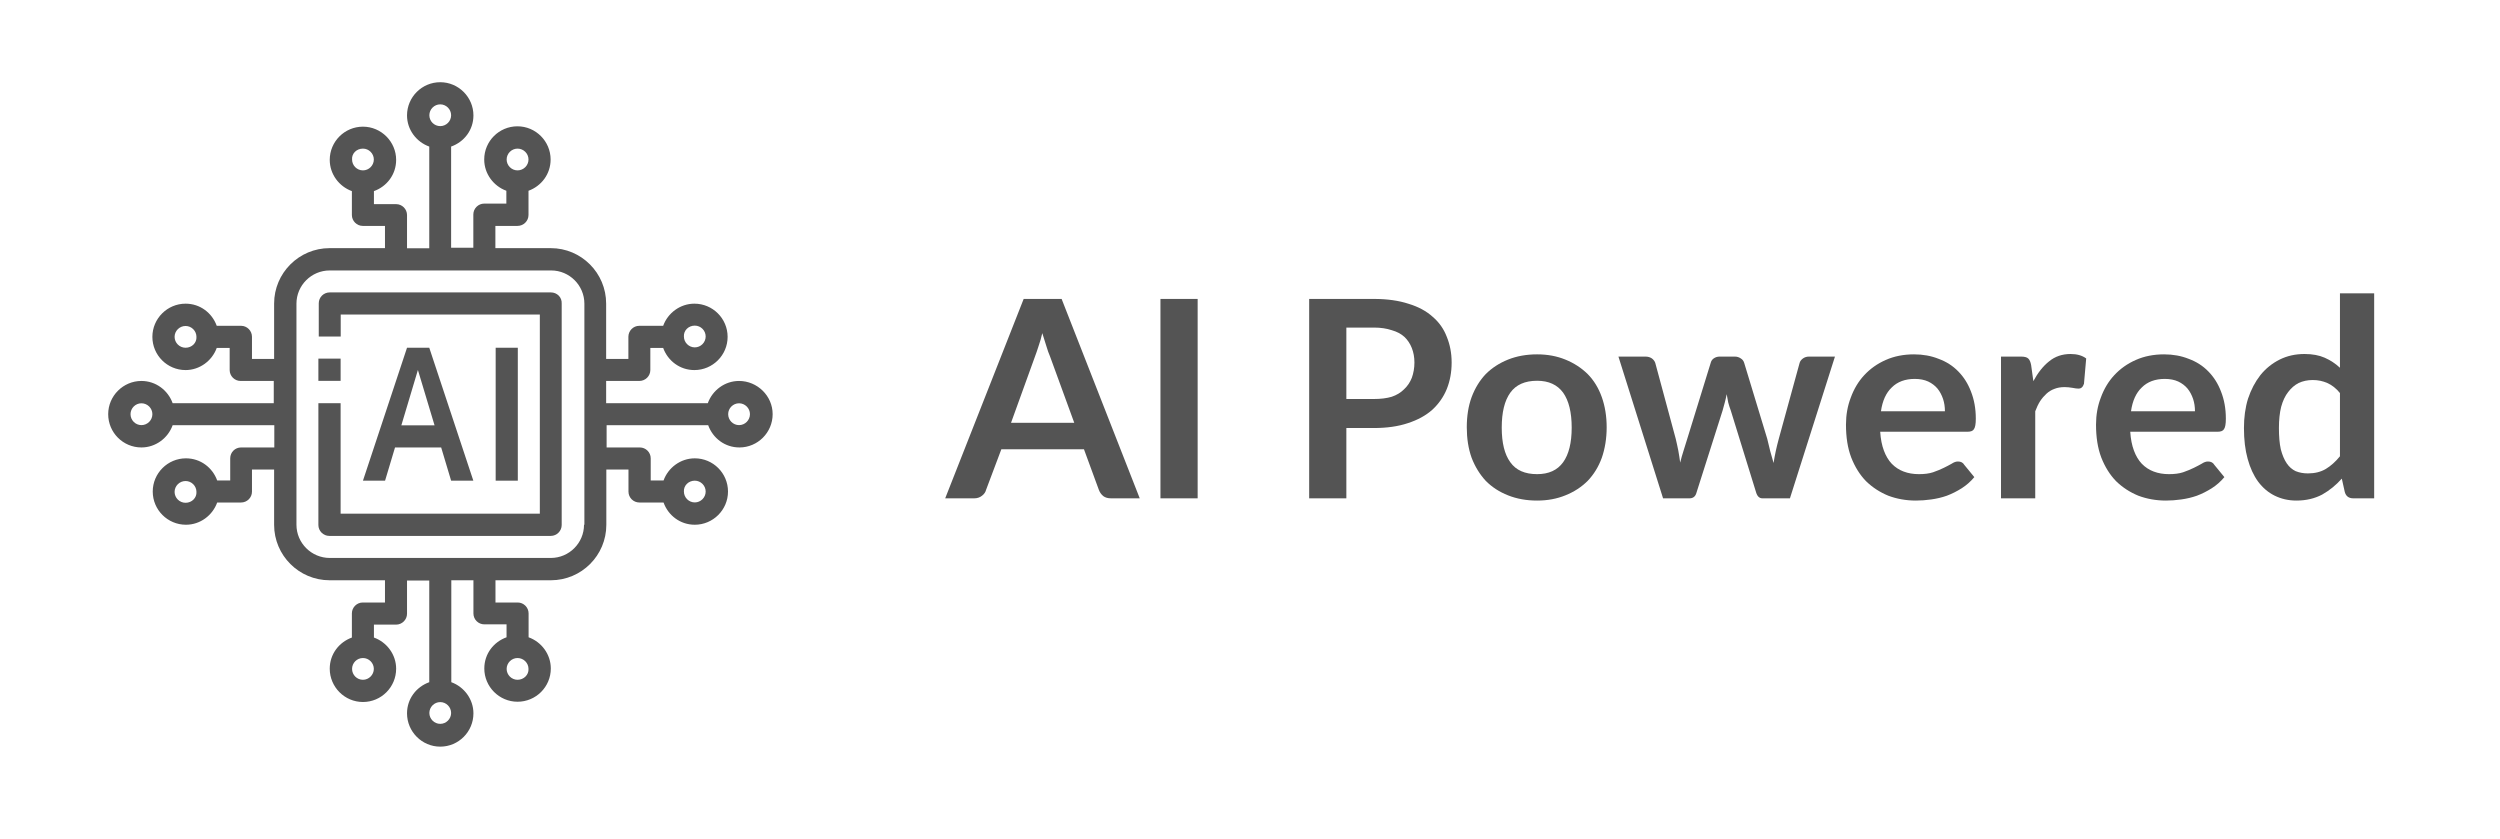 <svg xmlns="http://www.w3.org/2000/svg" xmlns:xlink="http://www.w3.org/1999/xlink" width="140" zoomAndPan="magnify" viewBox="0 0 104.88 35.25" height="47" preserveAspectRatio="xMidYMid meet" version="1.0"><defs><g/><clipPath id="af1c67a1b0"><path d="M 4.484 3.453 L 32.391 3.453 L 32.391 31.359 L 4.484 31.359 Z M 4.484 3.453 " clip-rule="nonzero"/></clipPath></defs><g fill="#545454" fill-opacity="1"><g transform="translate(39.7, 20.93)"><g><path d="M 5.359 -3.172 L 4.344 -5.953 C 4.289 -6.078 4.238 -6.223 4.188 -6.391 C 4.133 -6.566 4.078 -6.75 4.016 -6.938 C 3.973 -6.75 3.922 -6.566 3.859 -6.391 C 3.805 -6.223 3.754 -6.07 3.703 -5.938 L 2.703 -3.172 Z M 8.109 0 L 6.906 0 C 6.77 0 6.66 -0.031 6.578 -0.094 C 6.492 -0.164 6.43 -0.254 6.391 -0.359 L 5.766 -2.062 L 2.297 -2.062 L 1.656 -0.359 C 1.633 -0.266 1.578 -0.18 1.484 -0.109 C 1.391 -0.035 1.281 0 1.156 0 L -0.062 0 L 3.234 -8.375 L 4.828 -8.375 Z M 8.109 0 "/></g></g></g><g fill="#545454" fill-opacity="1"><g transform="translate(47.741, 20.93)"><g><path d="M 2.5 0 L 0.938 0 L 0.938 -8.375 L 2.5 -8.375 Z M 2.5 0 "/></g></g></g><g fill="#545454" fill-opacity="1"><g transform="translate(51.173, 20.93)"><g/></g></g><g fill="#545454" fill-opacity="1"><g transform="translate(53.987, 20.93)"><g><path d="M 3.656 -4.172 C 3.945 -4.172 4.195 -4.203 4.406 -4.266 C 4.613 -4.336 4.785 -4.441 4.922 -4.578 C 5.066 -4.711 5.176 -4.875 5.25 -5.062 C 5.32 -5.258 5.359 -5.473 5.359 -5.703 C 5.359 -5.93 5.32 -6.133 5.25 -6.312 C 5.176 -6.5 5.07 -6.656 4.938 -6.781 C 4.801 -6.906 4.625 -7 4.406 -7.062 C 4.195 -7.133 3.945 -7.172 3.656 -7.172 L 2.5 -7.172 L 2.5 -4.172 Z M 3.656 -8.375 C 4.219 -8.375 4.703 -8.305 5.109 -8.172 C 5.523 -8.047 5.863 -7.863 6.125 -7.625 C 6.395 -7.395 6.594 -7.113 6.719 -6.781 C 6.852 -6.457 6.922 -6.098 6.922 -5.703 C 6.922 -5.297 6.852 -4.926 6.719 -4.594 C 6.582 -4.258 6.379 -3.969 6.109 -3.719 C 5.836 -3.477 5.492 -3.289 5.078 -3.156 C 4.672 -3.02 4.195 -2.953 3.656 -2.953 L 2.5 -2.953 L 2.5 0 L 0.938 0 L 0.938 -8.375 Z M 3.656 -8.375 "/></g></g></g><g fill="#545454" fill-opacity="1"><g transform="translate(61.154, 20.93)"><g><path d="M 3.344 -6.047 C 3.781 -6.047 4.176 -5.973 4.531 -5.828 C 4.895 -5.68 5.207 -5.477 5.469 -5.219 C 5.727 -4.957 5.926 -4.633 6.062 -4.25 C 6.195 -3.875 6.266 -3.453 6.266 -2.984 C 6.266 -2.516 6.195 -2.086 6.062 -1.703 C 5.926 -1.328 5.727 -1.004 5.469 -0.734 C 5.207 -0.473 4.895 -0.27 4.531 -0.125 C 4.176 0.02 3.781 0.094 3.344 0.094 C 2.895 0.094 2.488 0.02 2.125 -0.125 C 1.758 -0.27 1.445 -0.473 1.188 -0.734 C 0.938 -1.004 0.738 -1.328 0.594 -1.703 C 0.457 -2.086 0.391 -2.516 0.391 -2.984 C 0.391 -3.453 0.457 -3.875 0.594 -4.25 C 0.738 -4.633 0.938 -4.957 1.188 -5.219 C 1.445 -5.477 1.758 -5.68 2.125 -5.828 C 2.488 -5.973 2.895 -6.047 3.344 -6.047 Z M 3.344 -1.016 C 3.832 -1.016 4.195 -1.18 4.438 -1.516 C 4.676 -1.848 4.797 -2.332 4.797 -2.969 C 4.797 -3.613 4.676 -4.102 4.438 -4.438 C 4.195 -4.77 3.832 -4.938 3.344 -4.938 C 2.832 -4.938 2.457 -4.77 2.219 -4.438 C 1.977 -4.102 1.859 -3.613 1.859 -2.969 C 1.859 -2.332 1.977 -1.848 2.219 -1.516 C 2.457 -1.18 2.832 -1.016 3.344 -1.016 Z M 3.344 -1.016 "/></g></g></g><g fill="#545454" fill-opacity="1"><g transform="translate(67.805, 20.93)"><g><path d="M 9.203 -5.953 L 7.312 0 L 6.156 0 C 6.031 0 5.941 -0.082 5.891 -0.25 L 4.828 -3.688 C 4.785 -3.801 4.75 -3.914 4.719 -4.031 C 4.695 -4.145 4.676 -4.258 4.656 -4.375 C 4.633 -4.258 4.609 -4.145 4.578 -4.031 C 4.547 -3.914 4.516 -3.801 4.484 -3.688 L 3.391 -0.25 C 3.348 -0.082 3.25 0 3.094 0 L 1.984 0 L 0.109 -5.953 L 1.25 -5.953 C 1.352 -5.953 1.441 -5.926 1.516 -5.875 C 1.586 -5.82 1.633 -5.758 1.656 -5.688 L 2.516 -2.5 C 2.555 -2.332 2.594 -2.164 2.625 -2 C 2.656 -1.832 2.68 -1.664 2.703 -1.5 C 2.742 -1.664 2.789 -1.832 2.844 -2 C 2.895 -2.164 2.945 -2.332 3 -2.5 L 3.984 -5.688 C 4.004 -5.77 4.047 -5.832 4.109 -5.875 C 4.18 -5.926 4.266 -5.953 4.359 -5.953 L 5 -5.953 C 5.094 -5.953 5.176 -5.926 5.25 -5.875 C 5.32 -5.832 5.367 -5.77 5.391 -5.688 L 6.359 -2.5 C 6.398 -2.332 6.441 -2.16 6.484 -1.984 C 6.535 -1.816 6.582 -1.648 6.625 -1.484 C 6.676 -1.816 6.75 -2.156 6.844 -2.5 L 7.719 -5.688 C 7.738 -5.758 7.785 -5.82 7.859 -5.875 C 7.93 -5.926 8.016 -5.953 8.109 -5.953 Z M 9.203 -5.953 "/></g></g></g><g fill="#545454" fill-opacity="1"><g transform="translate(77.096, 20.93)"><g><path d="M 4.531 -3.656 C 4.531 -3.844 4.504 -4.016 4.453 -4.172 C 4.398 -4.336 4.32 -4.484 4.219 -4.609 C 4.113 -4.734 3.984 -4.832 3.828 -4.906 C 3.672 -4.977 3.484 -5.016 3.266 -5.016 C 2.859 -5.016 2.535 -4.895 2.297 -4.656 C 2.055 -4.426 1.906 -4.094 1.844 -3.656 Z M 1.812 -2.797 C 1.832 -2.492 1.883 -2.227 1.969 -2 C 2.051 -1.781 2.16 -1.598 2.297 -1.453 C 2.441 -1.305 2.609 -1.195 2.797 -1.125 C 2.992 -1.051 3.207 -1.016 3.438 -1.016 C 3.664 -1.016 3.863 -1.039 4.031 -1.094 C 4.207 -1.156 4.359 -1.219 4.484 -1.281 C 4.609 -1.344 4.719 -1.398 4.812 -1.453 C 4.906 -1.516 4.992 -1.547 5.078 -1.547 C 5.203 -1.547 5.289 -1.5 5.344 -1.406 L 5.766 -0.891 C 5.609 -0.703 5.43 -0.547 5.234 -0.422 C 5.035 -0.297 4.828 -0.191 4.609 -0.109 C 4.398 -0.035 4.18 0.016 3.953 0.047 C 3.734 0.078 3.52 0.094 3.312 0.094 C 2.895 0.094 2.508 0.023 2.156 -0.109 C 1.801 -0.254 1.488 -0.457 1.219 -0.719 C 0.957 -0.988 0.75 -1.32 0.594 -1.719 C 0.445 -2.113 0.375 -2.57 0.375 -3.094 C 0.375 -3.5 0.441 -3.879 0.578 -4.234 C 0.711 -4.598 0.898 -4.91 1.141 -5.172 C 1.391 -5.441 1.691 -5.656 2.047 -5.812 C 2.398 -5.969 2.797 -6.047 3.234 -6.047 C 3.609 -6.047 3.953 -5.984 4.266 -5.859 C 4.586 -5.742 4.863 -5.566 5.094 -5.328 C 5.32 -5.098 5.5 -4.816 5.625 -4.484 C 5.758 -4.148 5.828 -3.77 5.828 -3.344 C 5.828 -3.125 5.801 -2.977 5.75 -2.906 C 5.707 -2.832 5.617 -2.797 5.484 -2.797 Z M 1.812 -2.797 "/></g></g></g><g fill="#545454" fill-opacity="1"><g transform="translate(83.279, 20.93)"><g><path d="M 2.062 -4.922 C 2.25 -5.273 2.469 -5.551 2.719 -5.75 C 2.969 -5.957 3.27 -6.062 3.625 -6.062 C 3.895 -6.062 4.113 -6 4.281 -5.875 L 4.188 -4.812 C 4.164 -4.738 4.133 -4.688 4.094 -4.656 C 4.062 -4.625 4.016 -4.609 3.953 -4.609 C 3.898 -4.609 3.816 -4.617 3.703 -4.641 C 3.586 -4.66 3.477 -4.672 3.375 -4.672 C 3.207 -4.672 3.062 -4.645 2.938 -4.594 C 2.82 -4.551 2.711 -4.484 2.609 -4.391 C 2.516 -4.305 2.426 -4.203 2.344 -4.078 C 2.27 -3.961 2.203 -3.82 2.141 -3.656 L 2.141 0 L 0.703 0 L 0.703 -5.953 L 1.547 -5.953 C 1.691 -5.953 1.789 -5.926 1.844 -5.875 C 1.906 -5.82 1.945 -5.727 1.969 -5.594 Z M 2.062 -4.922 "/></g></g></g><g fill="#545454" fill-opacity="1"><g transform="translate(87.598, 20.93)"><g><path d="M 4.531 -3.656 C 4.531 -3.844 4.504 -4.016 4.453 -4.172 C 4.398 -4.336 4.32 -4.484 4.219 -4.609 C 4.113 -4.734 3.984 -4.832 3.828 -4.906 C 3.672 -4.977 3.484 -5.016 3.266 -5.016 C 2.859 -5.016 2.535 -4.895 2.297 -4.656 C 2.055 -4.426 1.906 -4.094 1.844 -3.656 Z M 1.812 -2.797 C 1.832 -2.492 1.883 -2.227 1.969 -2 C 2.051 -1.781 2.16 -1.598 2.297 -1.453 C 2.441 -1.305 2.609 -1.195 2.797 -1.125 C 2.992 -1.051 3.207 -1.016 3.438 -1.016 C 3.664 -1.016 3.863 -1.039 4.031 -1.094 C 4.207 -1.156 4.359 -1.219 4.484 -1.281 C 4.609 -1.344 4.719 -1.398 4.812 -1.453 C 4.906 -1.516 4.992 -1.547 5.078 -1.547 C 5.203 -1.547 5.289 -1.5 5.344 -1.406 L 5.766 -0.891 C 5.609 -0.703 5.43 -0.547 5.234 -0.422 C 5.035 -0.297 4.828 -0.191 4.609 -0.109 C 4.398 -0.035 4.18 0.016 3.953 0.047 C 3.734 0.078 3.52 0.094 3.312 0.094 C 2.895 0.094 2.508 0.023 2.156 -0.109 C 1.801 -0.254 1.488 -0.457 1.219 -0.719 C 0.957 -0.988 0.75 -1.32 0.594 -1.719 C 0.445 -2.113 0.375 -2.57 0.375 -3.094 C 0.375 -3.5 0.441 -3.879 0.578 -4.234 C 0.711 -4.598 0.898 -4.91 1.141 -5.172 C 1.391 -5.441 1.691 -5.656 2.047 -5.812 C 2.398 -5.969 2.797 -6.047 3.234 -6.047 C 3.609 -6.047 3.953 -5.984 4.266 -5.859 C 4.586 -5.742 4.863 -5.566 5.094 -5.328 C 5.32 -5.098 5.5 -4.816 5.625 -4.484 C 5.758 -4.148 5.828 -3.77 5.828 -3.344 C 5.828 -3.125 5.801 -2.977 5.75 -2.906 C 5.707 -2.832 5.617 -2.797 5.484 -2.797 Z M 1.812 -2.797 "/></g></g></g><g fill="#545454" fill-opacity="1"><g transform="translate(93.78, 20.93)"><g><path d="M 4.438 -4.422 C 4.281 -4.617 4.102 -4.758 3.906 -4.844 C 3.719 -4.926 3.516 -4.969 3.297 -4.969 C 3.078 -4.969 2.879 -4.926 2.703 -4.844 C 2.535 -4.758 2.391 -4.633 2.266 -4.469 C 2.141 -4.312 2.039 -4.102 1.969 -3.844 C 1.906 -3.594 1.875 -3.297 1.875 -2.953 C 1.875 -2.609 1.898 -2.312 1.953 -2.062 C 2.016 -1.82 2.098 -1.625 2.203 -1.469 C 2.305 -1.32 2.43 -1.211 2.578 -1.141 C 2.734 -1.078 2.906 -1.047 3.094 -1.047 C 3.383 -1.047 3.633 -1.109 3.844 -1.234 C 4.051 -1.359 4.25 -1.535 4.438 -1.766 Z M 5.875 -8.609 L 5.875 0 L 5 0 C 4.812 0 4.691 -0.086 4.641 -0.266 L 4.516 -0.828 C 4.273 -0.555 4 -0.332 3.688 -0.156 C 3.375 0.008 3.016 0.094 2.609 0.094 C 2.273 0.094 1.973 0.023 1.703 -0.109 C 1.43 -0.242 1.195 -0.441 1 -0.703 C 0.812 -0.961 0.664 -1.281 0.562 -1.656 C 0.457 -2.031 0.406 -2.461 0.406 -2.953 C 0.406 -3.398 0.461 -3.812 0.578 -4.188 C 0.703 -4.562 0.875 -4.891 1.094 -5.172 C 1.32 -5.453 1.594 -5.672 1.906 -5.828 C 2.219 -5.984 2.566 -6.062 2.953 -6.062 C 3.285 -6.062 3.566 -6.008 3.797 -5.906 C 4.035 -5.801 4.25 -5.66 4.438 -5.484 L 4.438 -8.609 Z M 5.875 -8.609 "/></g></g></g><path fill="#545454" d="M 13.312 15.062 L 14.246 15.062 L 14.246 15.996 L 13.312 15.996 Z M 13.312 15.062 " fill-opacity="1" fill-rule="nonzero"/><path fill="#545454" d="M 23.074 12.281 L 13.789 12.281 C 13.535 12.281 13.328 12.484 13.328 12.738 L 13.328 14.133 L 14.25 14.133 L 14.25 13.211 L 22.613 13.211 L 22.613 21.574 L 14.246 21.574 L 14.246 16.934 L 13.312 16.934 L 13.312 22.051 C 13.312 22.301 13.52 22.508 13.77 22.508 L 23.074 22.508 C 23.324 22.508 23.531 22.301 23.531 22.051 L 23.531 12.754 C 23.547 12.484 23.336 12.281 23.074 12.281 Z M 23.074 12.281 " fill-opacity="1" fill-rule="nonzero"/><path fill="#545454" d="M 20.758 14.605 L 21.688 14.605 L 21.688 20.188 L 20.758 20.188 Z M 20.758 14.605 " fill-opacity="1" fill-rule="nonzero"/><path fill="#545454" d="M 18.469 18.793 L 18.887 20.188 L 19.82 20.188 L 17.969 14.605 L 17.035 14.605 L 15.184 20.188 L 16.113 20.188 L 16.531 18.793 Z M 17.492 15.539 L 18.191 17.863 L 16.797 17.863 Z M 17.492 15.539 " fill-opacity="1" fill-rule="nonzero"/><g clip-path="url(#af1c67a1b0)"><path fill="#545454" d="M 30.98 16 C 30.383 16 29.863 16.391 29.668 16.934 L 25.398 16.934 L 25.398 16 L 26.793 16 C 27.047 16 27.254 15.793 27.254 15.543 L 27.254 14.613 L 27.793 14.613 C 27.988 15.152 28.492 15.543 29.105 15.543 C 29.871 15.543 30.5 14.918 30.5 14.148 C 30.5 13.379 29.875 12.754 29.105 12.754 C 28.508 12.754 27.988 13.145 27.793 13.684 L 26.789 13.684 C 26.539 13.684 26.332 13.891 26.332 14.145 L 26.332 15.074 L 25.398 15.074 L 25.398 12.75 C 25.398 11.465 24.355 10.422 23.074 10.422 L 20.746 10.422 L 20.746 9.488 L 21.676 9.488 C 21.93 9.488 22.137 9.281 22.137 9.031 L 22.137 8.012 C 22.676 7.816 23.066 7.312 23.066 6.699 C 23.066 5.934 22.441 5.305 21.672 5.305 C 20.902 5.305 20.277 5.93 20.277 6.699 C 20.277 7.297 20.668 7.816 21.207 8.012 L 21.207 8.551 L 20.277 8.551 C 20.027 8.551 19.82 8.758 19.82 9.008 L 19.82 10.406 L 18.887 10.406 L 18.887 6.156 C 19.434 5.961 19.824 5.461 19.824 4.848 C 19.824 4.082 19.199 3.453 18.43 3.453 C 17.66 3.453 17.035 4.078 17.035 4.848 C 17.035 5.445 17.426 5.961 17.969 6.156 L 17.969 10.426 L 17.035 10.426 L 17.035 9.031 C 17.035 8.781 16.828 8.574 16.578 8.574 L 15.645 8.574 L 15.645 8.027 C 16.188 7.832 16.578 7.328 16.578 6.715 C 16.578 5.953 15.953 5.32 15.184 5.32 C 14.414 5.32 13.789 5.945 13.789 6.715 C 13.789 7.312 14.18 7.832 14.719 8.027 L 14.719 9.031 C 14.719 9.281 14.926 9.488 15.176 9.488 L 16.109 9.488 L 16.109 10.422 L 13.781 10.422 C 12.5 10.422 11.453 11.465 11.453 12.75 L 11.453 15.074 L 10.523 15.074 L 10.523 14.145 C 10.523 13.891 10.316 13.684 10.066 13.684 L 9.043 13.684 C 8.848 13.145 8.348 12.754 7.734 12.754 C 6.969 12.754 6.34 13.379 6.34 14.148 C 6.34 14.918 6.965 15.543 7.734 15.543 C 8.328 15.543 8.848 15.152 9.043 14.613 L 9.586 14.613 L 9.586 15.543 C 9.586 15.793 9.793 16 10.043 16 L 11.438 16 L 11.438 16.934 L 7.191 16.934 C 6.996 16.391 6.484 16 5.879 16 C 5.117 16 4.484 16.625 4.484 17.395 C 4.484 18.168 5.109 18.793 5.879 18.793 C 6.477 18.793 6.996 18.402 7.191 17.859 L 11.461 17.859 L 11.461 18.793 L 10.066 18.793 C 9.812 18.793 9.609 18.996 9.609 19.25 L 9.609 20.18 L 9.062 20.18 C 8.867 19.641 8.363 19.25 7.75 19.25 C 6.984 19.25 6.355 19.875 6.355 20.645 C 6.355 21.414 6.98 22.039 7.75 22.039 C 8.348 22.039 8.867 21.648 9.062 21.105 L 10.066 21.105 C 10.316 21.105 10.523 20.902 10.523 20.648 L 10.523 19.719 L 11.453 19.719 L 11.453 22.043 C 11.453 23.328 12.5 24.371 13.781 24.371 L 16.109 24.371 L 16.109 25.305 L 15.176 25.305 C 14.926 25.305 14.719 25.512 14.719 25.762 L 14.719 26.777 C 14.18 26.973 13.789 27.473 13.789 28.086 C 13.789 28.852 14.414 29.484 15.184 29.484 C 15.953 29.484 16.578 28.859 16.578 28.086 C 16.578 27.492 16.188 26.973 15.645 26.777 L 15.645 26.234 L 16.578 26.234 C 16.828 26.234 17.035 26.027 17.035 25.777 L 17.035 24.383 L 17.969 24.383 L 17.969 28.652 C 17.426 28.848 17.035 29.348 17.035 29.961 C 17.035 30.727 17.66 31.359 18.43 31.359 C 19.199 31.359 19.824 30.734 19.824 29.961 C 19.824 29.367 19.434 28.848 18.895 28.652 L 18.895 24.371 L 19.824 24.371 L 19.824 25.766 C 19.824 26.02 20.031 26.223 20.281 26.223 L 21.215 26.223 L 21.215 26.766 C 20.672 26.961 20.281 27.461 20.281 28.078 C 20.281 28.84 20.906 29.473 21.676 29.473 C 22.449 29.473 23.074 28.848 23.074 28.078 C 23.074 27.48 22.684 26.961 22.141 26.766 L 22.141 25.762 C 22.141 25.512 21.934 25.305 21.684 25.305 L 20.75 25.305 L 20.75 24.371 L 23.078 24.371 C 24.363 24.371 25.406 23.328 25.406 22.043 L 25.406 19.719 L 26.336 19.719 L 26.336 20.648 C 26.336 20.902 26.543 21.105 26.793 21.105 L 27.809 21.105 C 28.004 21.648 28.508 22.039 29.121 22.039 C 29.887 22.039 30.516 21.414 30.516 20.645 C 30.516 19.875 29.891 19.25 29.121 19.25 C 28.523 19.25 28.004 19.641 27.809 20.18 L 27.27 20.18 L 27.27 19.25 C 27.27 18.996 27.062 18.793 26.812 18.793 L 25.418 18.793 L 25.418 17.859 L 29.684 17.859 C 29.879 18.402 30.383 18.793 30.996 18.793 C 31.762 18.793 32.391 18.168 32.391 17.395 C 32.391 16.625 31.746 16 30.98 16 Z M 29.121 13.676 C 29.371 13.676 29.578 13.879 29.578 14.133 C 29.578 14.383 29.371 14.59 29.121 14.59 C 28.871 14.59 28.664 14.383 28.664 14.133 C 28.648 13.879 28.859 13.676 29.121 13.676 Z M 21.676 6.242 C 21.93 6.242 22.137 6.449 22.137 6.699 C 22.137 6.949 21.93 7.156 21.676 7.156 C 21.426 7.156 21.219 6.949 21.219 6.699 C 21.219 6.449 21.426 6.242 21.676 6.242 Z M 18.43 4.383 C 18.68 4.383 18.887 4.59 18.887 4.84 C 18.887 5.094 18.68 5.297 18.43 5.297 C 18.18 5.297 17.973 5.094 17.973 4.84 C 17.973 4.59 18.18 4.383 18.43 4.383 Z M 15.184 6.242 C 15.434 6.242 15.641 6.449 15.641 6.699 C 15.641 6.949 15.434 7.156 15.184 7.156 C 14.93 7.156 14.727 6.949 14.727 6.699 C 14.707 6.449 14.914 6.242 15.184 6.242 Z M 7.734 14.605 C 7.48 14.605 7.273 14.398 7.273 14.148 C 7.273 13.898 7.48 13.691 7.734 13.691 C 7.984 13.691 8.191 13.898 8.191 14.148 C 8.207 14.398 8 14.605 7.734 14.605 Z M 5.879 17.855 C 5.629 17.855 5.422 17.648 5.422 17.395 C 5.422 17.145 5.629 16.938 5.879 16.938 C 6.133 16.938 6.34 17.145 6.34 17.395 C 6.34 17.648 6.133 17.855 5.879 17.855 Z M 7.734 21.117 C 7.48 21.117 7.273 20.91 7.273 20.66 C 7.273 20.41 7.48 20.203 7.734 20.203 C 7.984 20.203 8.191 20.41 8.191 20.66 C 8.207 20.906 8 21.117 7.734 21.117 Z M 15.184 28.551 C 14.93 28.551 14.727 28.344 14.727 28.094 C 14.727 27.844 14.93 27.637 15.184 27.637 C 15.434 27.637 15.641 27.844 15.641 28.094 C 15.641 28.34 15.434 28.551 15.184 28.551 Z M 18.43 30.402 C 18.18 30.402 17.973 30.195 17.973 29.945 C 17.973 29.695 18.18 29.488 18.43 29.488 C 18.68 29.488 18.887 29.695 18.887 29.945 C 18.887 30.195 18.68 30.402 18.43 30.402 Z M 21.676 28.551 C 21.426 28.551 21.219 28.344 21.219 28.094 C 21.219 27.844 21.426 27.637 21.676 27.637 C 21.93 27.637 22.137 27.844 22.137 28.094 C 22.152 28.34 21.941 28.551 21.676 28.551 Z M 24.469 22.039 C 24.469 22.805 23.844 23.434 23.074 23.434 L 13.789 23.434 C 13.023 23.434 12.391 22.809 12.391 22.039 L 12.391 12.754 C 12.391 11.988 13.016 11.359 13.789 11.359 L 23.09 11.359 C 23.855 11.359 24.484 11.984 24.484 12.754 L 24.484 22.039 Z M 29.121 20.188 C 29.371 20.188 29.578 20.395 29.578 20.645 C 29.578 20.895 29.371 21.102 29.121 21.102 C 28.871 21.102 28.664 20.895 28.664 20.645 C 28.648 20.395 28.859 20.188 29.121 20.188 Z M 30.98 17.855 C 30.73 17.855 30.523 17.648 30.523 17.395 C 30.523 17.145 30.73 16.938 30.98 16.938 C 31.23 16.938 31.438 17.145 31.438 17.395 C 31.438 17.648 31.23 17.855 30.98 17.855 Z M 30.98 17.855 " fill-opacity="1" fill-rule="nonzero"/></g></svg>